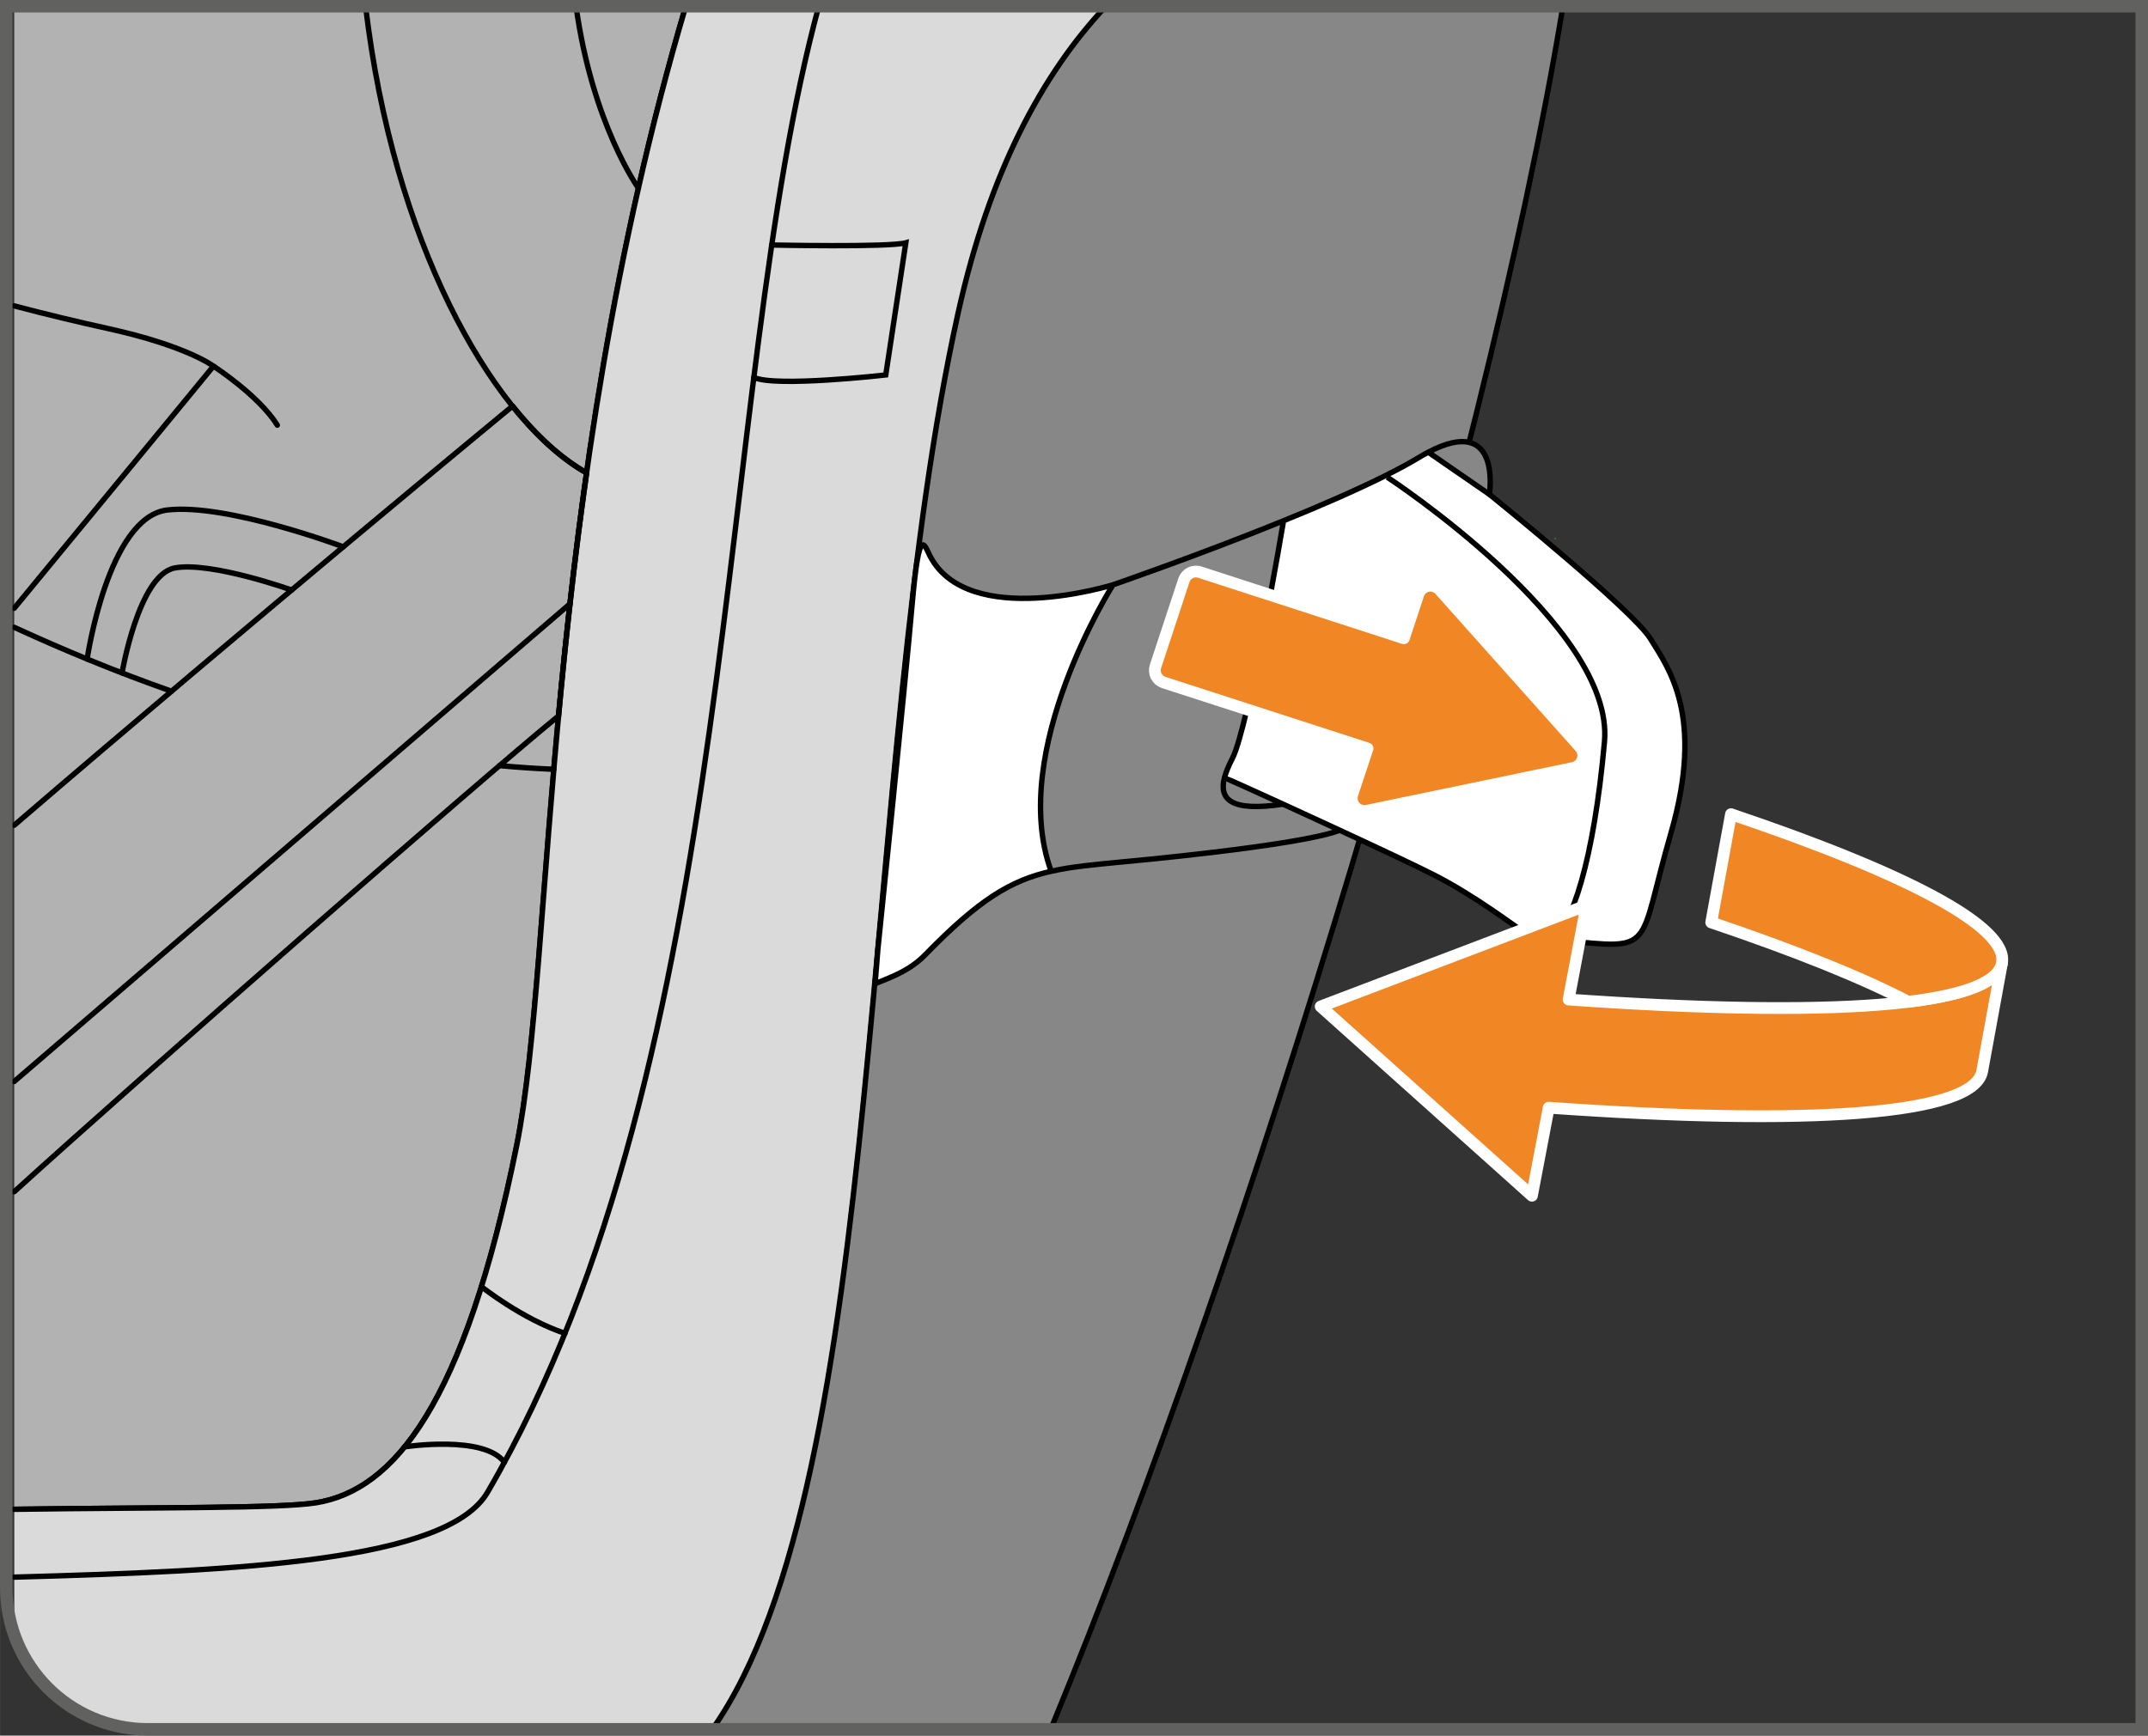 <?xml version="1.0" encoding="UTF-8"?>
<!DOCTYPE svg PUBLIC "-//W3C//DTD SVG 1.1//EN" "http://www.w3.org/Graphics/SVG/1.1/DTD/svg11.dtd">
<!-- Creator: CorelDRAW 2018 (64-Bit) -->
<svg xmlns="http://www.w3.org/2000/svg" xml:space="preserve" width="30.336mm" height="24.518mm" version="1.1" style="shape-rendering:geometricPrecision; text-rendering:geometricPrecision; image-rendering:optimizeQuality; fill-rule:evenodd; clip-rule:evenodd"
viewBox="0 0 709.52 573.46"
 xmlns:xlink="http://www.w3.org/1999/xlink">
 <rect x="0" y="0" width="709.52" height="573.46" fill="#333333" stroke="none"/>
 <defs>
  <style type="text/css">
   <![CDATA[
    .str3 {stroke:#616160;stroke-width:4.13;stroke-miterlimit:4}
    .str1 {stroke:black;stroke-width:1.78;stroke-miterlimit:2}
    .str0 {stroke:black;stroke-width:1.78;stroke-linecap:round;stroke-miterlimit:4}
    .str2 {stroke:white;stroke-width:3.89;stroke-linecap:round;stroke-linejoin:round;stroke-miterlimit:10}
    .fil1 {fill:none;fill-rule:nonzero}
    .fil4 {fill:#1BA638;fill-rule:nonzero}
    .fil3 {fill:#878787;fill-rule:nonzero}
    .fil0 {fill:#B3B2B2;fill-rule:nonzero}
    .fil2 {fill:#DADADA;fill-rule:nonzero}
    .fil6 {fill:#F18625;fill-rule:nonzero}
    .fil5 {fill:white;fill-rule:nonzero}
   ]]>
  </style>
 </defs>
 <g id="Слой_x0020_1">
  <path class="fil0" d="M4.69 498.69c47.24,-0.67 87.83,-0.25 99.67,-2.15 25.72,-4.13 49.06,-32.48 66.33,-118.16 12.58,-62.38 7.89,-214.31 55.82,-376.32l-221.82 0 0 496.63z"/>
  <path class="fil1 str0" d="M4.69 498.69c47.24,-0.67 87.83,-0.25 99.67,-2.15 25.72,-4.13 49.06,-32.48 66.33,-118.16 12.58,-62.38 7.89,-214.31 55.82,-376.32"/>
  <path class="fil2" d="M236.22 571.39c57.39,-84.09 47.25,-317.63 80.28,-466.65 10.64,-48.01 28.82,-80.68 50.09,-102.69l-140.07 0c-47.94,162 -43.24,313.94 -55.82,376.32 -17.27,85.68 -40.61,114.03 -66.33,118.17 -11.83,1.9 -52.43,1.49 -99.66,2.15l0 41.42c6.39,18.22 23.75,31.28 44.15,31.28l0 0 187.37 0z"/>
  <path class="fil1 str0" d="M236.22 571.39c57.39,-84.09 47.25,-317.63 80.28,-466.65 10.64,-48.01 28.82,-80.68 50.09,-102.69m-140.07 0c-47.94,162 -43.24,313.94 -55.82,376.32 -17.27,85.68 -40.61,114.03 -66.33,118.17 -11.83,1.9 -52.43,1.49 -99.66,2.15"/>
  <path class="fil3" d="M365.29 2.06c-20.71,21.99 -38.37,54.28 -48.8,101.3 -33.21,149.83 -22.76,385.13 -81.21,468.03l111.78 0c65.17,-157.79 143.03,-411.27 169.21,-569.34l-150.98 0z"/>
  <path class="fil1 str0" d="M365.29 2.06c-20.71,21.99 -38.37,54.28 -48.8,101.3 -33.21,149.83 -22.76,385.13 -81.21,468.03m111.78 0c65.17,-157.79 143.03,-411.27 169.21,-569.34"/>
  <path class="fil1 str0" d="M4.69 521.1c74.86,-2.06 143.03,-5.26 156.33,-28.02 84.35,-144.42 74.74,-363.28 109.43,-491.03"/>
  <path class="fil1 str0" d="M254.91 80.95c0,0 38.67,0.82 44.29,-0.72l-6.62 43.66c0,0 -36.5,4.16 -43.58,0.8"/>
  <path class="fil1 str0" d="M133.67 478.05c0,0 26.26,-4.01 32.94,5.12"/>
  <path class="fil1 str0" d="M159.02 425.12c0,0 13.39,10.69 27.58,15.42"/>
  <path class="fil1 str0" d="M120.74 2.06c0.29,2.36 0.6,4.75 0.94,7.2 10.53,76.42 43.13,130.89 72.07,146.96"/>
  <path class="fil1 str0" d="M190.27 2.06c5.41,39.02 20.6,60.09 20.6,60.09"/>
  <path class="fil1 str0" d="M4.69 200.97c36.72,-44.56 65.81,-79.99 65.81,-79.99 0,0 -8.72,-6.69 -34.89,-12.44 -9.69,-2.13 -20.21,-4.64 -30.91,-7.47"/>
  <path class="fil1 str0" d="M164.99 252.97c5.95,0.54 11.93,0.96 17.94,1.21"/>
  <path class="fil1 str0" d="M4.69 207.27c16.24,7.48 33.65,14.69 51.94,21.12"/>
  <line class="fil1 str0" x1="4.69" y1="357.33" x2="188.27" y2= "199.51" />
  <path class="fil1 str0" d="M193.74 156.22c-8.03,-4.46 -16.34,-11.97 -24.38,-22l-0.09 -0.02c0,0 -86.42,71.27 -164.58,138.47m0 121.09c43.88,-39.83 152.35,-134.73 179.8,-157.22 2.32,-25.12 5.27,-52.19 9.32,-80.61l-0.07 0.29"/>
  <path class="fil1 str0" d="M70.5 120.98c0,0 14.93,9.61 21.1,19.5"/>
  <path class="fil1 str0" d="M40.3 222.36c0,0 5.49,-32.45 17.41,-34.7 11.91,-2.24 38.62,7.3 38.62,7.3"/>
  <path class="fil1 str0" d="M28.77 217.77c0,0 6.87,-47.03 26.54,-49.27 19.67,-2.25 58.06,12.18 58.06,12.18"/>
  <path class="fil4" d="M513.55 177.7l-0.14 0.49c0.28,-0.1 0.56,-0.19 0.84,-0.28l-0.7 -0.21z"/>
  <path class="fil5" d="M289.06 324.98l0.89 -11.2c0,0 9,-87.39 11.34,-114.05 2.33,-26.64 3.93,-19.84 5.9,-16.05 12.69,24.41 60.47,9.51 60.47,9.51 0,0 -34.79,54.84 -20.52,94.46l0.05 0.21c-13.36,3.02 -23.82,9.39 -41.47,27.48 -4.95,5.07 -10.2,7.06 -16.66,9.67l0 -0.03z"/>
  <path class="fil5" d="M545.19 211.1c5.88,9.6 18,25.36 6.73,64.24 -11.26,38.86 -4.51,38.55 -36.25,35.3 0,0 -1.39,-0.16 -3.27,-0.43 6.69,-3.37 14.07,-25.74 17.59,-65.14 3.42,-38.19 -71.75,-87.42 -71.75,-87.42l-0.33 -0.65c4.02,-2.01 7.65,-3.97 10.73,-5.82 1.11,-0.67 2.16,-1.27 3.18,-1.79l0.01 0.03 20.13 13.9 0.06 0.04c1.76,1.42 47.39,38.31 53.18,47.73z"/>
  <path class="fil5" d="M423.8 265.69c-10.6,-4.85 -18.61,-8.45 -18.79,-8.45l-0.57 -0.15c0.48,-1.96 1.41,-4.15 2.61,-6.45 5.44,-10.53 16.84,-78.07 16.84,-78.07l-0.17 -0.41c12.19,-4.94 24.36,-10.21 34.19,-15.16l0.32 0.65c0,0 75.18,49.23 71.76,87.42 -3.52,39.38 -10.9,61.76 -17.59,65.13 -3.04,-0.43 -7.33,-1.18 -8.83,-2.1 -2.44,-1.46 -16.09,-12.01 -29.84,-18.99 -5.66,-2.89 -18.3,-8.83 -31.21,-14.8 -6.45,-3 -12.98,-5.99 -18.73,-8.62z"/>
  <path class="fil3" d="M471.81 149.4c24.4,-12.82 20.15,13.93 20.15,13.93l-20.13 -13.9 -0.02 -0.02z"/>
  <line class="fil1 str1" x1="491.96" y1="163.32" x2="471.82" y2= "149.43" />
  <line class="fil1 str1" x1="492.46" y1="163.67" x2="492.01" y2= "163.36" />
  <path class="fil1 str1" d="M367.66 193.2c0,0 -34.8,54.84 -20.52,94.46"/>
  <path class="fil1 str1" d="M423.89 172.58c0,0 -11.4,67.54 -16.84,78.07 -1.2,2.3 -2.13,4.5 -2.61,6.45l-0.02 0c-1.73,6.97 2.1,11.21 19.38,8.6 0.02,0 0.07,-0.02 0.09,-0.02"/>
  <path class="fil1 str1" d="M405.01 257.24c0.18,0 8.19,3.6 18.79,8.45 5.75,2.63 12.28,5.63 18.73,8.62 12.91,5.98 25.55,11.91 31.21,14.81 13.75,6.99 27.4,17.53 29.84,18.99 1.5,0.91 5.79,1.67 8.83,2.1 1.87,0.27 3.27,0.43 3.27,0.43 31.73,3.25 24.98,3.56 36.25,-35.31 11.26,-38.88 -0.84,-54.63 -6.73,-64.24 -5.77,-9.42 -51.41,-46.31 -53.18,-47.73l-0.05 -0.04c0,0 4.25,-26.75 -20.15,-13.93 -1.01,0.52 -2.06,1.11 -3.18,1.79 -3.07,1.86 -6.7,3.81 -10.72,5.83 -9.83,4.93 -22.01,10.21 -34.19,15.15 -27.99,11.37 -56.06,21.05 -56.06,21.05 0,0 -47.78,14.89 -60.48,-9.52 -1.96,-3.78 -3.56,-10.59 -5.9,16.06 -2.33,26.65 -11.33,114.05 -11.33,114.05l-0.89 11.23c6.45,-2.61 11.71,-4.6 16.66,-9.68 17.64,-18.09 28.1,-24.45 41.47,-27.47 6.73,-1.53 14.18,-2.2 23.65,-3.11 0,0 58.39,-5.26 71.69,-10.45"/>
  <path class="fil1 str1" d="M458.23 157.66c0,0 75.18,49.22 71.76,87.42 -3.53,39.38 -10.91,61.76 -17.59,65.14 -0.45,0.23 -0.91,0.37 -1.35,0.43"/>
  <path class="fil6" d="M473.78 193.74c0.7,0.22 1.34,0.64 1.83,1.2l46.31 51.89c0.99,1.12 1.32,2.68 0.86,4.11 -0.48,1.44 -1.69,2.49 -3.15,2.8l-68.06 14.13c-0.75,0.14 -1.49,0.1 -2.15,-0.12 -0.7,-0.22 -1.34,-0.63 -1.86,-1.2 -0.99,-1.13 -1.31,-2.68 -0.85,-4.1l5.02 -15.15 -67.36 -21.81c-1.06,-0.35 -1.94,-1.1 -2.45,-2.09 -0.5,-1.01 -0.59,-2.15 -0.24,-3.23l9.38 -28.45c0.73,-2.19 3.08,-3.39 5.29,-2.67l67.38 21.84 4.77 -14.47c0.48,-1.42 1.67,-2.49 3.13,-2.81 0.73,-0.15 1.48,-0.1 2.15,0.12z"/>
  <path class="fil1 str2" d="M473.78 193.74c0.7,0.22 1.34,0.64 1.83,1.2l46.31 51.89c0.99,1.12 1.32,2.68 0.86,4.11 -0.48,1.44 -1.69,2.49 -3.15,2.8l-68.06 14.13c-0.75,0.14 -1.49,0.1 -2.15,-0.12 -0.7,-0.22 -1.34,-0.63 -1.86,-1.2 -0.99,-1.13 -1.31,-2.68 -0.85,-4.1l5.02 -15.15 -67.36 -21.81c-1.06,-0.35 -1.94,-1.1 -2.45,-2.09 -0.5,-1.01 -0.59,-2.15 -0.24,-3.23l9.38 -28.45c0.73,-2.19 3.08,-3.39 5.29,-2.67l67.38 21.84 4.77 -14.47c0.48,-1.42 1.67,-2.49 3.13,-2.81 0.73,-0.15 1.48,-0.1 2.15,0.12"/>
  <path class="fil6" d="M654.76 353.94c-2.66,14.55 -57.45,18.12 -143.19,12.05l0 0.01 -5.54 29.08 -69.78 -62.53 87.78 -33.4 -5.88 31.08 -0.01 0.03c85.71,6.05 140.48,2.49 143.15,-12.06l-6.53 35.75z"/>
  <path class="fil1 str2" d="M654.76 353.94c-2.66,14.55 -57.45,18.12 -143.19,12.05l0 0.01 -5.54 29.08 -69.78 -62.53 87.78 -33.4 -5.88 31.08 -0.01 0.03c85.71,6.05 140.48,2.49 143.15,-12.06l-6.53 35.75"/>
  <path class="fil6" d="M571.78 269.01c58.07,19.62 91.7,37.17 89.51,49.18 -1.15,6.29 -12.05,10.51 -30.96,12.81 -15.35,-8.03 -37.44,-16.89 -65.08,-26.23l6.53 -35.76z"/>
  <path class="fil1 str2" d="M571.78 269.01c58.07,19.62 91.7,37.17 89.51,49.18 -1.15,6.29 -12.05,10.51 -30.96,12.81 -15.35,-8.03 -37.44,-16.89 -65.08,-26.23l6.53 -35.76"/>
  <path class="fil1 str3" d="M2.06 2.06l0 522.55c0,25.84 20.94,46.78 46.78,46.78l658.62 0 0 -569.33 -705.39 0z"/>
 </g>
</svg>
